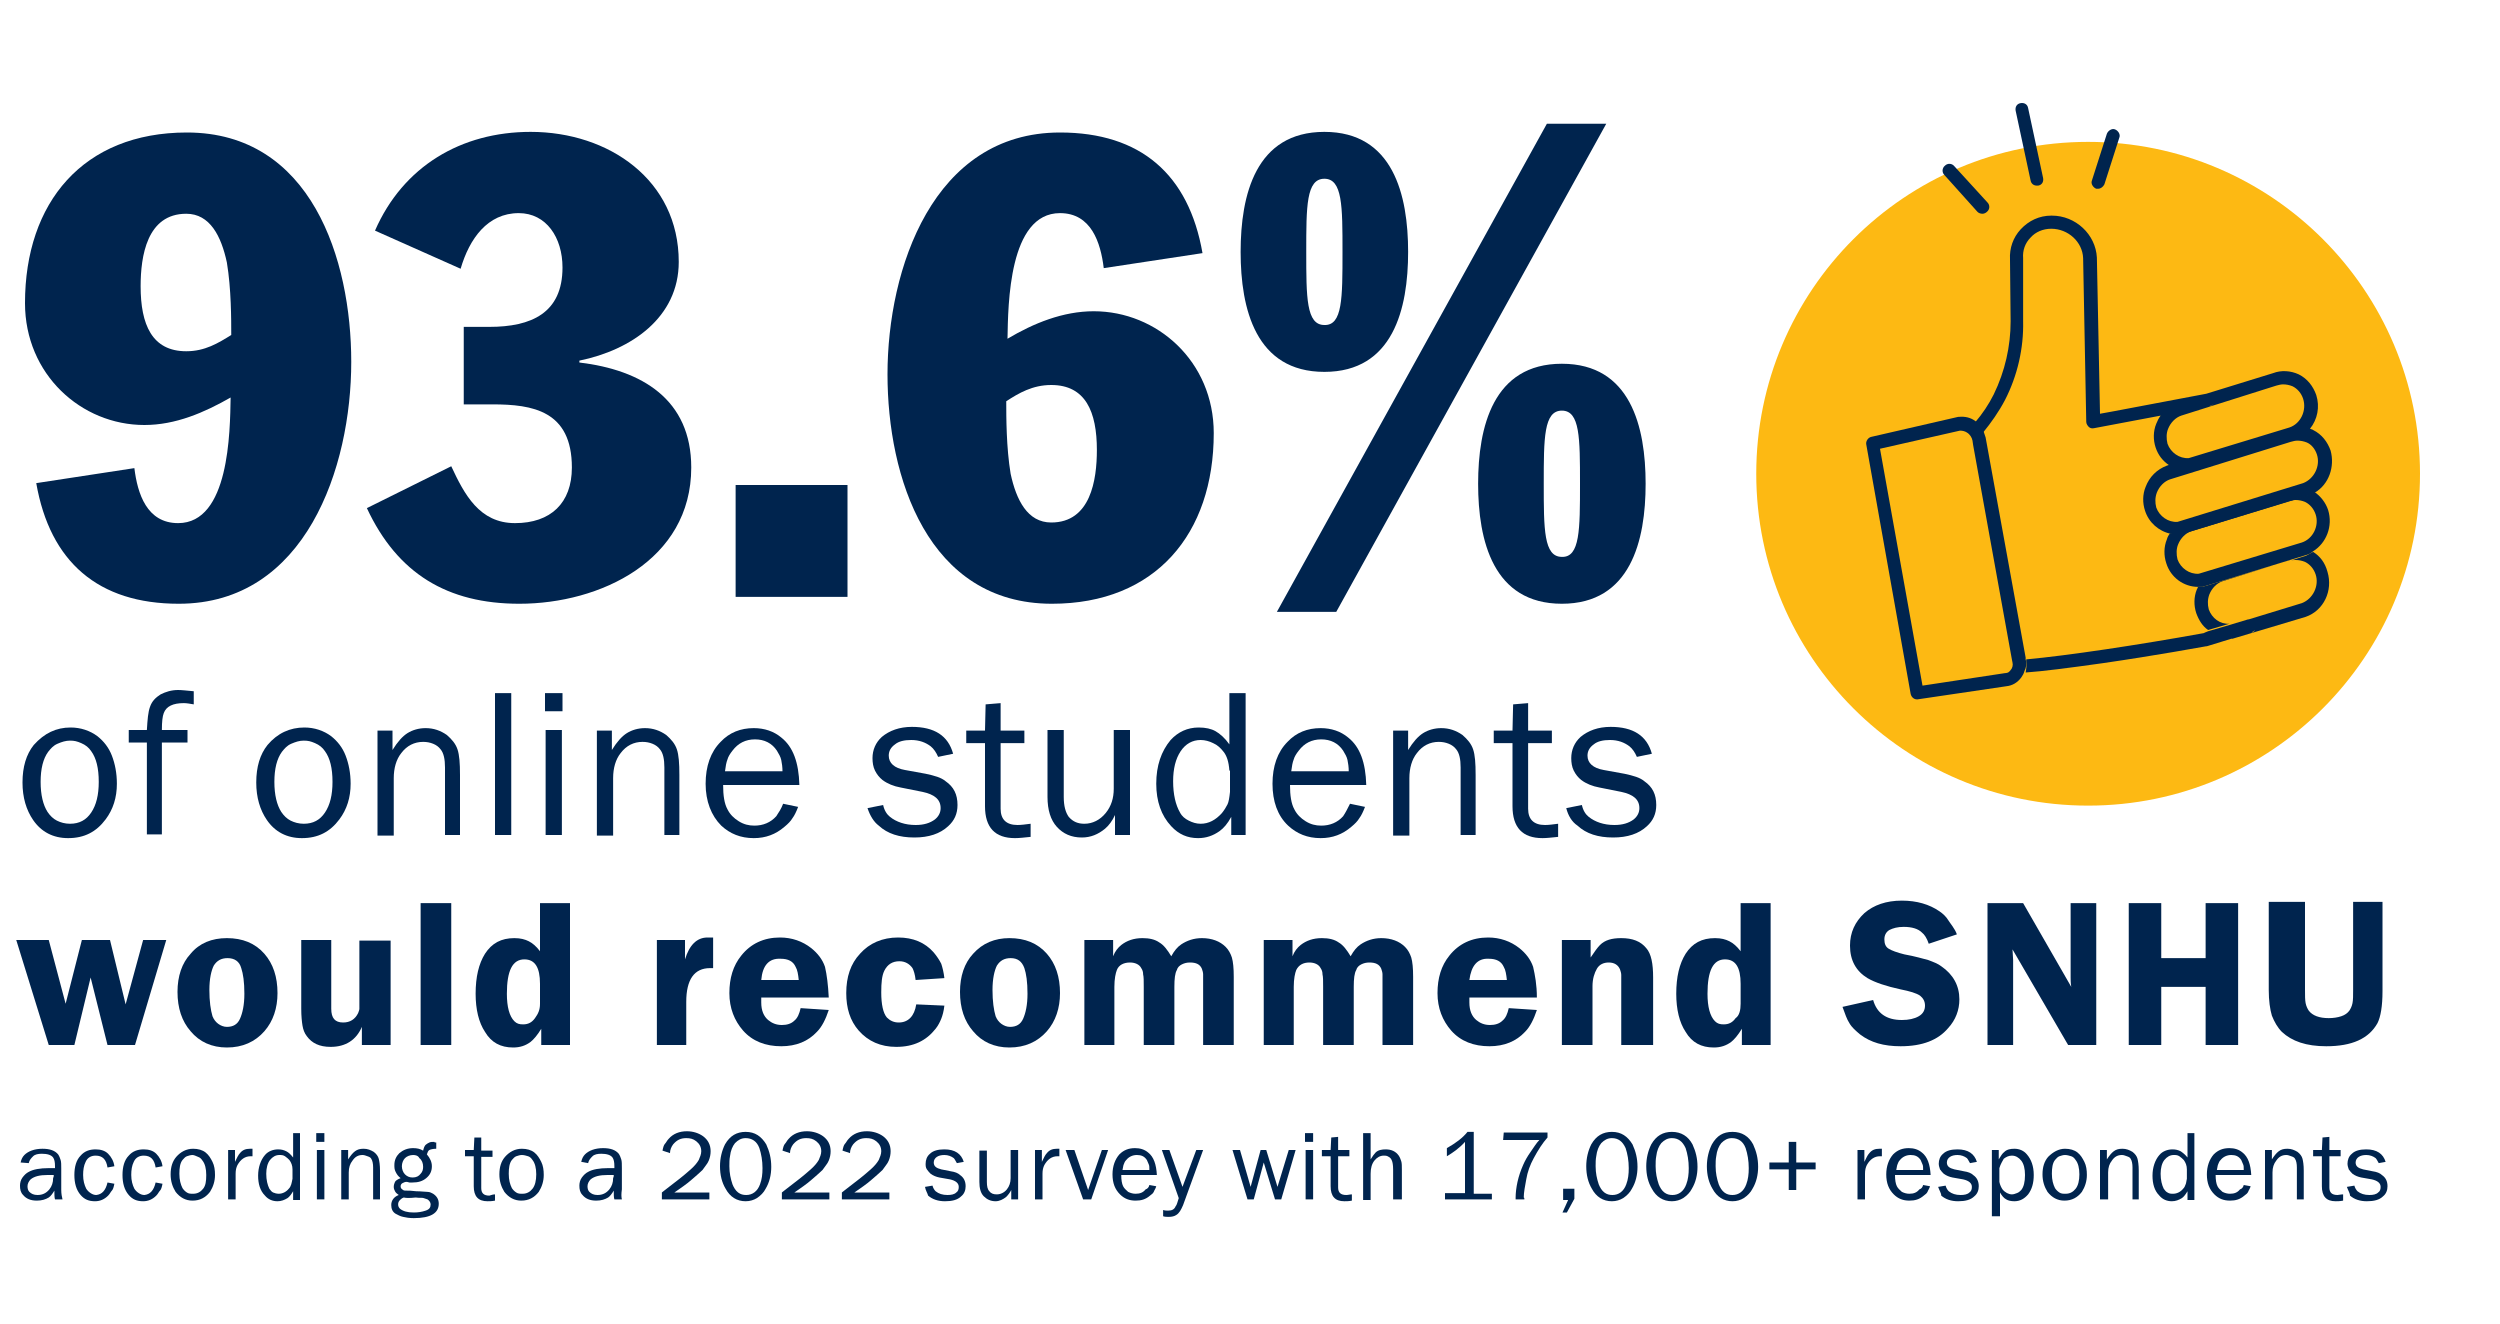 <?xml version="1.0" encoding="utf-8"?>
<!-- Generator: Adobe Illustrator 26.5.0, SVG Export Plug-In . SVG Version: 6.00 Build 0)  -->
<svg version="1.1" id="Layer_1" xmlns="http://www.w3.org/2000/svg" xmlns:xlink="http://www.w3.org/1999/xlink" x="0px" y="0px"
	 viewBox="0 0 400 211.8" style="enable-background:new 0 0 400 211.8;" xml:space="preserve">
<style type="text/css">
	.st0{fill:#FDB913;}
	.st1{fill:none;}
	.st2{fill:#00244E;}
</style>
<g>
	<circle class="st0" cx="334.1" cy="75.8" r="53.1"/>
	<g>
		<path class="st1" d="M346.9,68.5c-0.3,0.8-0.3,1.7-0.1,2.4c0.5,1.5,1.9,2.5,3.4,2.3l16.1-4.9c1.7-0.6,2.8-2.7,2.2-4.6
			c-0.3-0.9-0.9-1.6-1.7-2c-0.5-0.2-1-0.3-1.5-0.3c-0.4,0-0.8,0.1-1.1,0.2L349,66.4C348.1,66.7,347.3,67.5,346.9,68.5L346.9,68.5z"
			/>
		<path class="st1" d="M366.5,70.5l-19.3,6c-0.9,0.3-1.7,1.1-2.1,2.1c-0.3,0.8-0.3,1.6-0.1,2.4c0.5,1.5,1.9,2.4,3.4,2.3l20.1-6.2
			c1.7-0.6,2.8-2.7,2.2-4.6c-0.3-0.9-0.9-1.6-1.7-2c-0.5-0.2-1-0.3-1.5-0.3C367.2,70.3,366.9,70.4,366.5,70.5L366.5,70.5z"/>
		<path class="st1" d="M359.7,99l8.5-2.6c1.7-0.6,2.8-2.7,2.2-4.6c-0.3-0.9-0.9-1.6-1.7-2c-0.5-0.2-1-0.3-1.5-0.3
			c-0.4,0-0.8,0.1-1.1,0.2L355.5,93c-0.9,0.3-1.7,1.1-2.1,2.1c-0.3,0.8-0.3,1.7-0.1,2.4c0.5,1.5,1.8,2.4,3.3,2.3L359.7,99L359.7,99
			L359.7,99z"/>
		<path class="st1" d="M368.8,80.3c-0.5-0.2-1-0.3-1.5-0.3c-0.4,0-0.8,0.1-1.1,0.2L350.7,85c-0.9,0.3-1.7,1.1-2.1,2.1
			c-0.3,0.8-0.3,1.6-0.1,2.4c0.5,1.5,1.9,2.5,3.4,2.3l16.5-5c1.7-0.6,2.8-2.7,2.2-4.6C370.2,81.4,369.6,80.7,368.8,80.3L368.8,80.3z
			"/>
		<g>
			<path class="st2" d="M352.4,93.9c-0.1,0-0.1,0-0.2,0c-0.2,0-0.3,0-0.5,0c-0.1,0.1-0.1,0.3-0.2,0.4c-0.5,1.2-0.5,2.6-0.1,3.8
				c0.4,1.1,1,2.1,1.9,2.7l3.4-1c-1.5,0.1-2.8-0.9-3.3-2.3c-0.2-0.8-0.2-1.6,0.1-2.4c0.4-1,1.2-1.8,2.1-2.1l8.3-2.6L352.4,93.9
				L352.4,93.9z"/>
			<path class="st2" d="M363.8,90.4l2.6-0.8c-0.1,0-0.2,0-0.3,0.1L363.8,90.4z"/>
			<path class="st2" d="M370.1,88.3c-0.4,0.2-0.7,0.4-1.1,0.6l-2.5,0.8c0.3-0.1,0.5-0.1,0.8-0.1c0.5,0,1,0.1,1.5,0.3
				c0.8,0.4,1.4,1.1,1.7,2c0.6,1.8-0.4,3.9-2.2,4.6l-8.5,2.6c0,0-0.1,0-0.1,0l-3,0.9l-3.4,1l-0.5,0.2l-0.2,0.1
				c-10.5,1.9-21.8,3.6-28.4,4.2l0,0.3c0.1,0.6,0,1.3-0.1,1.8c2.8-0.2,6.7-0.7,12.4-1.5c8.3-1.2,16.5-2.7,16.5-2.7c0,0,0.1,0,0.1,0
				l3.9-1.2l3.2-1c0.2-0.1,0.4-0.2,0.6-0.4c-0.1,0.2-0.3,0.4-0.6,0.4l-3.2,1h0c0.1,0,0.1,0,0.2,0l11.7-3.5c2.9-1,4.4-4.2,3.5-7.2
				C372,90,371.2,89,370.1,88.3z"/>
			<path class="st2" d="M372.5,81.6c-0.4-1.2-1.2-2.2-2.2-2.9c-0.3,0.2-0.7,0.4-1.1,0.5l-20.3,6.2c-0.1,0-0.1,0-0.2,0
				c-0.2,0-0.4,0-0.5,0c-0.4,0-0.7,0-1-0.1c-0.2,0.3-0.4,0.6-0.5,1c-0.5,1.2-0.5,2.6-0.1,3.8c0.7,2.3,2.8,3.8,5.1,3.8c0,0,0,0,0,0
				c0.2,0,0.3,0,0.5,0c0.1,0,0.1,0,0.2,0l16.6-5.1c0.4-0.1,0.8-0.3,1.1-0.6C372.2,86.9,373.3,84.2,372.5,81.6L372.5,81.6z
				 M368.3,86.8L368.3,86.8l-16.5,5c-1.5,0.1-2.9-0.9-3.4-2.3c-0.2-0.8-0.2-1.7,0.1-2.4c0.4-1,1.2-1.8,2.1-2.1l15.6-4.8
				c0.4-0.1,0.7-0.2,1.1-0.2c0.5,0,1,0.1,1.5,0.3c0.8,0.4,1.4,1.1,1.7,2C371.1,84.1,370.1,86.2,368.3,86.8z"/>
			<path class="st2" d="M323.7,41.3c-0.1-1.2,0.3-2.4,1.2-3.3c0.8-0.9,2-1.4,3.3-1.4c2.7,0,5,2.1,5.1,4.7l0.5,26.2
				c0,0.3,0.2,0.6,0.4,0.8c0.2,0.2,0.5,0.3,0.9,0.2l10.6-2l7.8-1.5c0.3-0.1,0.5-0.2,0.7-0.4c-0.2,0.2-0.4,0.4-0.7,0.4l-7.8,1.5
				c-0.3,0.4-0.5,0.8-0.7,1.3c-0.5,1.2-0.5,2.6-0.1,3.8c0.4,1.2,1.1,2.1,2.1,2.8l-0.3,0.1c-1.6,0.6-2.8,1.8-3.4,3.4
				c-0.5,1.2-0.5,2.6-0.1,3.8c0.6,1.9,2.2,3.3,4.1,3.7c0.3,0.1,0.7,0.1,1,0.1c0.2,0,0.4,0,0.5,0c0.1,0,0.1,0,0.2,0l20.3-6.2
				c0.4-0.1,0.7-0.3,1.1-0.5c2.2-1.3,3.2-4.1,2.5-6.7c-0.5-1.4-1.4-2.6-2.8-3.3c-0.1-0.1-0.3-0.1-0.5-0.2c1.2-1.5,1.6-3.5,1-5.4
				c-0.5-1.4-1.4-2.6-2.8-3.3c-1.3-0.6-2.8-0.7-4.1-0.2L353,63h0l-14.8,2.8l-2.2,0.4l-0.5-25c-0.2-3.7-3.4-6.7-7.2-6.7
				c0,0-0.1,0-0.1,0c-1.9,0-3.6,0.8-4.9,2.2c-1.2,1.3-1.8,3-1.7,4.8l0.1,9.9c0,4-0.9,8-2.7,11.7c-0.8,1.6-1.8,3.1-3,4.5
				c0.6,0.4,1,1,1.3,1.6c1.3-1.6,2.5-3.3,3.5-5.2c2-3.9,3-8.3,2.9-12.6L323.7,41.3C323.7,41.4,323.7,41.4,323.7,41.3z M370.7,72.7
				L370.7,72.7c0.6,1.8-0.4,3.9-2.2,4.6l-20.1,6.2c-1.5,0.1-2.9-0.9-3.4-2.3c-0.2-0.8-0.2-1.6,0.1-2.4c0.4-1,1.2-1.8,2.1-2.1l19.3-6
				c0.4-0.1,0.7-0.2,1.1-0.2c0.5,0,1,0.1,1.5,0.3C369.8,71.1,370.4,71.8,370.7,72.7z M364.2,61.7L364.2,61.7
				c0.4-0.1,0.7-0.2,1.1-0.2c0.5,0,1,0.1,1.5,0.3c0.8,0.4,1.4,1.1,1.7,2c0.6,1.9-0.4,4-2.2,4.6l-16.1,4.9c-1.5,0.1-2.9-0.9-3.4-2.3
				c-0.2-0.8-0.2-1.7,0.1-2.4c0.4-1,1.2-1.8,2.1-2.1L364.2,61.7z"/>
			<path class="st2" d="M317.4,69.1C317.4,69.1,317.4,69.1,317.4,69.1C317.4,69.1,317.4,69.1,317.4,69.1L317.4,69.1z"/>
		</g>
		<path class="st2" d="M324.1,105.5l0-0.3v0L317.7,70c-0.1-0.3-0.2-0.6-0.3-0.9c-0.3-0.7-0.8-1.2-1.3-1.7c-0.8-0.6-1.7-0.8-2.7-0.7
			c0,0-0.1,0-0.1,0l-13.9,3.2c-0.5,0.1-0.9,0.7-0.8,1.2l7.1,39.9c0.1,0.5,0.5,0.9,1,0.9c0,0,0.1,0,0.1,0l14.2-2.1
			c1-0.1,1.8-0.6,2.4-1.4l0,0c0.2-0.3,0.4-0.6,0.5-1C324.2,106.8,324.3,106.2,324.1,105.5L324.1,105.5z M320.8,107.7l-13.2,2
			l-6.8-37.9l12.8-2.9c0.4,0,0.8,0.1,1.1,0.3c0.5,0.3,0.8,0.8,0.9,1.3l0.1,0.7l6.2,34.3l0.1,0.5c0.1,0.4,0,0.9-0.3,1.2
			c-0.1,0.2-0.3,0.3-0.4,0.4C321.2,107.6,321.1,107.7,320.8,107.7L320.8,107.7z"/>
		<g>
			<path class="st2" d="M325.9,29.7c-0.5,0-0.9-0.3-1-0.8l-2.4-11.2c-0.1-0.6,0.2-1.1,0.8-1.2c0.6-0.1,1.1,0.2,1.2,0.8l2.4,11.2
				c0.1,0.6-0.2,1.1-0.8,1.2C326.1,29.7,326,29.7,325.9,29.7z"/>
			<path class="st2" d="M317.2,34.2c-0.3,0-0.6-0.1-0.8-0.3l-5.3-5.9c-0.4-0.4-0.4-1.1,0.1-1.5c0.4-0.4,1.1-0.4,1.5,0.1l5.3,5.8
				c0.4,0.4,0.4,1.1-0.1,1.5C317.7,34.1,317.4,34.2,317.2,34.2z"/>
			<path class="st2" d="M335.7,30.2c-0.1,0-0.2,0-0.3,0c-0.5-0.2-0.9-0.8-0.7-1.3l2.4-7.5c0.2-0.5,0.8-0.9,1.3-0.7
				c0.5,0.2,0.9,0.8,0.7,1.3l-2.4,7.5C336.5,29.9,336.1,30.2,335.7,30.2z"/>
		</g>
	</g>
</g>
<g>
	<path class="st2" d="M10,191.9H8.8c-0.1-0.3-0.1-0.8-0.1-1.4c-0.3,0.5-0.6,0.9-0.9,1.1c-0.5,0.3-1.1,0.5-1.9,0.5
		c-1,0-1.7-0.3-2.2-0.9c-0.4-0.4-0.5-0.9-0.5-1.5c0-0.4,0.1-0.9,0.4-1.3s0.6-0.7,1-0.9c0.7-0.4,1.8-0.6,3.2-0.6c0.3,0,0.6,0,1,0
		c0-0.1,0-0.2,0-0.3c0-0.7-0.1-1.1-0.3-1.4c-0.3-0.4-0.9-0.6-1.8-0.6c-0.6,0-1.1,0.1-1.4,0.4s-0.6,0.6-0.7,1.1L3.3,186
		c0.1-0.5,0.3-0.9,0.6-1.2c0.6-0.6,1.6-1,2.9-1c1.2,0,2,0.3,2.5,0.9c0.2,0.3,0.3,0.6,0.4,0.9s0.1,0.8,0.1,1.4v3.4
		C9.8,191,9.9,191.5,10,191.9z M8.6,188c-0.5,0-0.8,0-1,0c-1.2,0-2.1,0.2-2.7,0.7c-0.3,0.3-0.5,0.7-0.5,1.1c0,0.4,0.1,0.7,0.3,0.9
		c0.3,0.3,0.7,0.5,1.3,0.5c0.8,0,1.4-0.3,1.9-0.9c0.4-0.5,0.6-1.1,0.6-1.8C8.6,188.3,8.6,188.2,8.6,188z"/>
	<path class="st2" d="M17.2,189.2l1.1,0.2c-0.1,0.5-0.2,0.9-0.4,1.1s-0.3,0.5-0.6,0.8c-0.6,0.6-1.3,0.9-2.1,0.9c-1,0-1.7-0.3-2.3-1
		c-0.7-0.8-1-1.9-1-3.2c0-1.3,0.3-2.4,1-3.1c0.6-0.7,1.4-1,2.4-1c0.8,0,1.5,0.2,2,0.7s0.9,1.2,1,2l-1.1,0.2
		c-0.2-1.3-0.8-1.9-1.9-1.9c-0.7,0-1.3,0.3-1.6,1c-0.3,0.6-0.4,1.3-0.4,2.1c0,0.9,0.2,1.6,0.5,2.2c0.2,0.3,0.4,0.5,0.7,0.7
		s0.6,0.3,0.9,0.3C16.3,191.1,16.9,190.5,17.2,189.2z"/>
	<path class="st2" d="M24.9,189.2l1.1,0.2c-0.1,0.5-0.2,0.9-0.4,1.1s-0.3,0.5-0.6,0.8c-0.6,0.6-1.3,0.9-2.1,0.9c-1,0-1.7-0.3-2.3-1
		c-0.7-0.8-1-1.9-1-3.2c0-1.3,0.3-2.4,1-3.1c0.6-0.7,1.4-1,2.4-1c0.8,0,1.5,0.2,2,0.7s0.9,1.2,1,2l-1.1,0.2
		c-0.2-1.3-0.8-1.9-1.9-1.9c-0.7,0-1.3,0.3-1.6,1c-0.3,0.6-0.4,1.3-0.4,2.1c0,0.9,0.2,1.6,0.5,2.2c0.2,0.3,0.4,0.5,0.7,0.7
		s0.6,0.3,0.9,0.3C24,191.1,24.6,190.5,24.9,189.2z"/>
	<path class="st2" d="M30.9,183.8c0.8,0,1.5,0.2,2,0.6c0.5,0.4,0.8,0.9,1.1,1.5s0.4,1.3,0.4,2.1c0,1-0.3,1.9-0.8,2.7
		c-0.7,0.9-1.6,1.4-2.8,1.4c-1.1,0-2-0.5-2.7-1.4c-0.5-0.8-0.8-1.7-0.8-2.8c0-1.2,0.3-2.1,0.9-2.8C28.9,184.3,29.8,183.8,30.9,183.8
		z M30.8,184.8c-0.3,0-0.6,0.1-0.9,0.2s-0.5,0.4-0.7,0.6c-0.4,0.5-0.5,1.3-0.5,2.2c0,1,0.2,1.7,0.5,2.3c0.2,0.3,0.4,0.5,0.7,0.7
		s0.6,0.2,1,0.2c0.7,0,1.2-0.3,1.6-0.8S33,189,33,188c0-1-0.2-1.8-0.6-2.3c-0.2-0.3-0.4-0.5-0.7-0.6S31.1,184.8,30.8,184.8z"/>
	<path class="st2" d="M37.7,191.9h-1.2V184h1.1v1.9c0.3-0.6,0.5-1.1,0.8-1.4c0.4-0.5,0.9-0.7,1.6-0.7c0.1,0,0.3,0,0.4,0v1.2
		c-0.1,0-0.2,0-0.3,0c-0.9,0-1.6,0.5-2.1,1.4c-0.2,0.4-0.3,0.8-0.3,1.4V191.9z"/>
	<path class="st2" d="M48,181.3v10.7h-1.1v-1.4c-0.3,0.5-0.6,0.9-0.9,1.1c-0.5,0.3-1,0.5-1.6,0.5c-0.8,0-1.5-0.3-2-0.9
		c-0.8-0.8-1.1-1.9-1.1-3.2s0.4-2.5,1.1-3.3c0.5-0.6,1.3-0.9,2.1-0.9c0.5,0,0.9,0.1,1.3,0.3s0.7,0.5,1.1,1v-3.9H48z M46.8,187.1
		c0-0.6-0.2-1.1-0.5-1.5c-0.2-0.2-0.4-0.4-0.7-0.6s-0.6-0.2-0.9-0.2c-0.6,0-1.1,0.3-1.5,0.8s-0.6,1.3-0.6,2.2c0,1,0.2,1.8,0.5,2.4
		c0.2,0.3,0.4,0.5,0.6,0.6s0.6,0.2,0.9,0.2c0.6,0,1.2-0.3,1.6-0.8c0.2-0.2,0.3-0.4,0.4-0.7s0.1-0.5,0.2-0.9V187.1z"/>
	<path class="st2" d="M51.9,181.3v1.4h-1.3v-1.4H51.9z M51.9,184v7.9h-1.2V184H51.9z"/>
	<path class="st2" d="M60.8,191.9h-1.1v-5.1c0-0.6-0.1-1.1-0.3-1.4c-0.1-0.2-0.3-0.3-0.6-0.4s-0.5-0.2-0.8-0.2
		c-0.7,0-1.2,0.3-1.6,0.9c-0.4,0.5-0.6,1.1-0.6,1.9v4.3h-1.2V184h1.1v1.5c0.4-0.6,0.7-1,1.1-1.3s0.8-0.4,1.4-0.4
		c0.6,0,1.1,0.2,1.6,0.5c0.4,0.3,0.7,0.7,0.8,1.1s0.2,1,0.2,1.9V191.9z"/>
	<path class="st2" d="M69.8,182.8l0,1c-0.5,0-0.9,0.1-1.1,0.2s-0.3,0.4-0.4,0.7c0.5,0.6,0.8,1.2,0.8,1.9c0,0.8-0.3,1.4-0.9,1.9
		s-1.3,0.7-2.2,0.7c-0.2,0-0.4,0-0.5,0c-0.3-0.1-0.4-0.1-0.5-0.1c-0.2,0-0.4,0.1-0.6,0.2s-0.3,0.3-0.3,0.5c0,0.3,0.1,0.4,0.4,0.6
		c0.1,0.1,0.3,0.1,0.6,0.1s0.7,0,1.5,0.1c0.8,0,1.4,0.1,1.8,0.1s0.7,0.2,0.9,0.3c0.6,0.4,0.9,0.9,0.9,1.6c0,1.5-1.3,2.3-4,2.3
		c-0.7,0-1.3-0.1-1.7-0.2c-0.5-0.1-0.8-0.3-1.2-0.5c-0.5-0.3-0.7-0.8-0.7-1.4c0-0.7,0.4-1.3,1.2-1.6c-0.3-0.2-0.5-0.4-0.6-0.6
		s-0.2-0.4-0.2-0.7c0-0.3,0.1-0.6,0.2-0.8s0.4-0.4,0.9-0.6c-0.4-0.3-0.6-0.6-0.8-1s-0.2-0.7-0.2-1.1c0-0.8,0.3-1.4,0.8-1.9
		c0.6-0.5,1.3-0.8,2.2-0.8c0.6,0,1.1,0.1,1.6,0.4c0.1-0.4,0.2-0.8,0.5-1c0.1-0.1,0.3-0.2,0.5-0.3s0.5-0.1,0.8-0.1
		C69.5,182.8,69.6,182.8,69.8,182.8z M64.6,191.6c-0.3,0.1-0.5,0.3-0.6,0.4c-0.2,0.2-0.3,0.4-0.3,0.7c0,0.3,0.1,0.5,0.3,0.7
		c0.5,0.4,1.2,0.6,2.2,0.6c0.7,0,1.3-0.1,1.9-0.3c0.6-0.2,0.8-0.5,0.8-1c0-0.3-0.2-0.6-0.5-0.8c-0.2-0.1-0.4-0.1-0.6-0.2
		s-0.6,0-1.3-0.1C65.6,191.7,65,191.7,64.6,191.6z M66.1,184.8c-0.5,0-1,0.2-1.3,0.5s-0.5,0.8-0.5,1.3c0,0.5,0.2,1,0.5,1.3
		c0.3,0.3,0.7,0.5,1.2,0.5c0.6,0,1-0.2,1.3-0.6c0.3-0.3,0.4-0.7,0.4-1.1c0-0.6-0.2-1.1-0.6-1.4C66.9,184.9,66.5,184.8,66.1,184.8z"
		/>
	<path class="st2" d="M79.2,191.1v1c-0.5,0.1-0.9,0.1-1.2,0.1c-1.5,0-2.2-0.8-2.2-2.4V185h-1.4v-1h1.4l0.1-2L77,182v2.1h1.8v1H77v5
		c0,0.8,0.4,1.2,1.3,1.2C78.6,191.2,78.9,191.1,79.2,191.1z"/>
	<path class="st2" d="M83.5,183.8c0.8,0,1.5,0.2,2,0.6c0.5,0.4,0.8,0.9,1.1,1.5s0.4,1.3,0.4,2.1c0,1-0.3,1.9-0.8,2.7
		c-0.7,0.9-1.6,1.4-2.8,1.4c-1.1,0-2-0.5-2.7-1.4c-0.5-0.8-0.8-1.7-0.8-2.8c0-1.2,0.3-2.1,0.9-2.8C81.5,184.3,82.4,183.8,83.5,183.8
		z M83.5,184.8c-0.3,0-0.6,0.1-0.9,0.2s-0.5,0.4-0.7,0.6c-0.4,0.5-0.5,1.3-0.5,2.2c0,1,0.2,1.7,0.5,2.3c0.2,0.3,0.4,0.5,0.7,0.7
		s0.6,0.2,1,0.2c0.7,0,1.2-0.3,1.6-0.8s0.6-1.3,0.6-2.3c0-1-0.2-1.8-0.6-2.3c-0.2-0.3-0.4-0.5-0.7-0.6S83.8,184.8,83.5,184.8z"/>
	<path class="st2" d="M99.5,191.9h-1.2c-0.1-0.3-0.1-0.8-0.1-1.4c-0.3,0.5-0.6,0.9-0.9,1.1c-0.5,0.3-1.1,0.5-1.9,0.5
		c-1,0-1.7-0.3-2.2-0.9c-0.4-0.4-0.5-0.9-0.5-1.5c0-0.4,0.1-0.9,0.4-1.3s0.6-0.7,1-0.9c0.7-0.4,1.8-0.6,3.2-0.6c0.3,0,0.6,0,1,0
		c0-0.1,0-0.2,0-0.3c0-0.7-0.1-1.1-0.3-1.4c-0.3-0.4-0.9-0.6-1.8-0.6c-0.6,0-1.1,0.1-1.4,0.4s-0.6,0.6-0.7,1.1l-1.1-0.2
		c0.1-0.5,0.3-0.9,0.6-1.2c0.6-0.6,1.6-1,2.9-1c1.2,0,2,0.3,2.5,0.9c0.2,0.3,0.3,0.6,0.4,0.9s0.1,0.8,0.1,1.4v3.4
		C99.4,191,99.4,191.5,99.5,191.9z M98.2,188c-0.5,0-0.8,0-1,0c-1.2,0-2.1,0.2-2.7,0.7c-0.3,0.3-0.5,0.7-0.5,1.1
		c0,0.4,0.1,0.7,0.3,0.9c0.3,0.3,0.7,0.5,1.3,0.5c0.8,0,1.4-0.3,1.9-0.9c0.4-0.5,0.6-1.1,0.6-1.8C98.2,188.3,98.2,188.2,98.2,188z"
		/>
	<path class="st2" d="M113.5,190.8v1.1h-7.6v-1.1l0.5-0.4c1.7-1.3,3-2.3,4-3.2c0.7-0.6,1.1-1.1,1.4-1.6c0.2-0.5,0.4-0.9,0.4-1.4
		c0-0.7-0.3-1.2-0.8-1.6c-0.5-0.4-1-0.5-1.6-0.5c-0.9,0-1.5,0.3-2.1,1c-0.3,0.4-0.5,0.9-0.5,1.4l-1.2-0.4c0.1-0.5,0.2-0.9,0.4-1.1
		s0.3-0.5,0.6-0.8c0.7-0.8,1.7-1.2,2.9-1.2c1,0,1.9,0.3,2.6,0.8c0.8,0.6,1.2,1.4,1.2,2.4c0,0.5-0.1,1-0.3,1.5s-0.6,0.9-1,1.5
		c-0.4,0.4-1,0.9-1.8,1.6s-1.7,1.3-2.7,2H113.5z"/>
	<path class="st2" d="M119.3,181.1c1.5,0,2.5,0.7,3.3,2c0.5,1.1,0.8,2.2,0.8,3.6c0,1.3-0.3,2.5-0.9,3.5c-0.3,0.6-0.8,1.1-1.4,1.5
		c-0.5,0.3-1.1,0.5-1.8,0.5c-1.4,0-2.5-0.7-3.2-2c-0.6-1-0.9-2.2-0.9-3.6c0-1.3,0.3-2.5,0.8-3.5
		C116.8,181.7,117.9,181.1,119.3,181.1z M119.3,182.1c-0.7,0-1.2,0.3-1.7,0.8c-0.4,0.5-0.7,1.2-0.8,2.1c-0.1,0.5-0.1,1-0.1,1.6
		c0,1.1,0.2,2,0.5,2.9c0.2,0.5,0.5,1,0.9,1.3c0.4,0.3,0.8,0.4,1.3,0.4c1,0,1.8-0.6,2.2-1.7c0.3-0.8,0.4-1.6,0.4-2.6
		c0-1.2-0.2-2.3-0.5-3.2C121.1,182.6,120.3,182.1,119.3,182.1z"/>
	<path class="st2" d="M132.7,190.8v1.1h-7.6v-1.1l0.5-0.4c1.7-1.3,3-2.3,4-3.2c0.7-0.6,1.1-1.1,1.4-1.6c0.2-0.5,0.4-0.9,0.4-1.4
		c0-0.7-0.3-1.2-0.8-1.6c-0.5-0.4-1-0.5-1.6-0.5c-0.9,0-1.5,0.3-2.1,1c-0.3,0.4-0.5,0.9-0.5,1.4l-1.2-0.4c0.1-0.5,0.2-0.9,0.4-1.1
		s0.3-0.5,0.6-0.8c0.7-0.8,1.7-1.2,2.9-1.2c1,0,1.9,0.3,2.6,0.8c0.8,0.6,1.2,1.4,1.2,2.4c0,0.5-0.1,1-0.3,1.5s-0.6,0.9-1,1.5
		c-0.4,0.4-1,0.9-1.8,1.6s-1.7,1.3-2.7,2H132.7z"/>
	<path class="st2" d="M142.3,190.8v1.1h-7.6v-1.1l0.5-0.4c1.7-1.3,3-2.3,4-3.2c0.7-0.6,1.1-1.1,1.4-1.6c0.2-0.5,0.4-0.9,0.4-1.4
		c0-0.7-0.3-1.2-0.8-1.6c-0.5-0.4-1-0.5-1.6-0.5c-0.9,0-1.5,0.3-2.1,1c-0.3,0.4-0.5,0.9-0.5,1.4l-1.2-0.4c0.1-0.5,0.2-0.9,0.4-1.1
		s0.3-0.5,0.6-0.8c0.7-0.8,1.7-1.2,2.9-1.2c1,0,1.9,0.3,2.6,0.8c0.8,0.6,1.2,1.4,1.2,2.4c0,0.5-0.1,1-0.3,1.5s-0.6,0.9-1,1.5
		c-0.4,0.4-1,0.9-1.8,1.6s-1.7,1.3-2.7,2H142.3z"/>
	<path class="st2" d="M148,189.9l1.2-0.2c0.1,0.4,0.3,0.7,0.5,0.9c0.5,0.4,1.1,0.6,1.9,0.6c0.6,0,1.1-0.1,1.4-0.4
		c0.3-0.2,0.4-0.5,0.4-0.9c0-0.6-0.5-1-1.4-1.2l-1.7-0.3c-0.5-0.1-1-0.3-1.4-0.6c-0.2-0.2-0.4-0.4-0.6-0.7s-0.2-0.6-0.2-0.9
		c0-0.6,0.2-1.2,0.7-1.6c0.5-0.5,1.3-0.7,2.3-0.7c1.7,0,2.7,0.7,3.1,2l-1.1,0.2c-0.2-0.3-0.3-0.6-0.5-0.8c-0.4-0.3-0.9-0.5-1.5-0.5
		c-0.5,0-0.9,0.1-1.2,0.3s-0.5,0.5-0.5,0.9c0,0.6,0.4,0.9,1.2,1.1l1.5,0.3c0.7,0.1,1.2,0.3,1.5,0.6c0.6,0.4,0.9,1,0.9,1.8
		c0,0.6-0.2,1.2-0.7,1.6c-0.6,0.6-1.5,0.8-2.6,0.8c-1.1,0-2-0.3-2.7-0.9C148.4,190.9,148.1,190.5,148,189.9z"/>
	<path class="st2" d="M162.9,191.9h-1.1v-1.5c-0.2,0.4-0.5,0.8-0.8,1.1c-0.5,0.4-1.1,0.7-1.7,0.7c-0.8,0-1.4-0.3-1.9-0.8
		c-0.5-0.5-0.7-1.3-0.7-2.3v-5h1.2v5c0,0.7,0.1,1.2,0.4,1.5c0.3,0.4,0.7,0.5,1.2,0.5c0.6,0,1.2-0.3,1.6-0.8c0.4-0.5,0.6-1.1,0.6-1.8
		V184h1.2V191.9z"/>
	<path class="st2" d="M166.8,191.9h-1.2V184h1.1v1.9c0.3-0.6,0.5-1.1,0.8-1.4c0.4-0.5,0.9-0.7,1.6-0.7c0.1,0,0.3,0,0.4,0v1.2
		c-0.1,0-0.2,0-0.3,0c-0.9,0-1.6,0.5-2.1,1.4c-0.2,0.4-0.3,0.8-0.3,1.4V191.9z"/>
	<path class="st2" d="M177.3,184l-2.7,7.9h-1.3l-2.8-7.9h1.4l2.2,6.4l2.2-6.4H177.3z"/>
	<path class="st2" d="M183.9,189.6l1.1,0.2c-0.1,0.4-0.3,0.6-0.4,0.9c-0.1,0.2-0.3,0.4-0.6,0.6c-0.7,0.6-1.4,0.8-2.3,0.8
		c-1,0-1.8-0.3-2.5-1c-0.8-0.8-1.2-1.8-1.2-3.2c0-1.3,0.4-2.4,1.1-3.2c0.7-0.7,1.5-1,2.5-1c0.8,0,1.5,0.2,2.1,0.7
		c0.9,0.7,1.3,1.9,1.4,3.6h-5.7c0,0.8,0.1,1.4,0.3,1.8c0.2,0.4,0.5,0.6,0.8,0.9c0.4,0.2,0.8,0.3,1.2,0.3c0.7,0,1.2-0.2,1.6-0.7
		C183.6,190.2,183.8,190,183.9,189.6z M183.9,187.2c0-0.4,0-0.7-0.1-0.9s-0.2-0.5-0.3-0.7c-0.4-0.6-0.9-0.8-1.6-0.8
		c-0.7,0-1.3,0.3-1.7,0.8c-0.2,0.2-0.3,0.4-0.4,0.7c-0.1,0.2-0.1,0.5-0.2,0.9H183.9z"/>
	<path class="st2" d="M192.5,184l-3.2,8.8c-0.3,0.7-0.6,1.3-1.1,1.6c-0.3,0.2-0.7,0.3-1.2,0.3c-0.3,0-0.6,0-0.9-0.1v-1
		c0.3,0.1,0.6,0.1,0.8,0.1c0.6,0,1-0.2,1.2-0.7c0.2-0.2,0.3-0.7,0.5-1.3l-2.7-7.7h1.2l2.1,5.9l2.2-5.9H192.5z"/>
	<path class="st2" d="M207.3,184l-2.3,7.9h-1l-1.8-5.9l-1.6,5.9h-1l-2.4-7.9h1.2l1.7,5.9l1.6-5.9h0.9l1.8,5.9l1.8-5.9H207.3z"/>
	<path class="st2" d="M210.1,181.3v1.4h-1.3v-1.4H210.1z M210.1,184v7.9h-1.2V184H210.1z"/>
	<path class="st2" d="M216.3,191.1v1c-0.5,0.1-0.9,0.1-1.2,0.1c-1.5,0-2.2-0.8-2.2-2.4V185h-1.4v-1h1.4l0.1-2l1.1-0.1v2.1h1.8v1
		h-1.8v5c0,0.8,0.4,1.2,1.3,1.2C215.7,191.2,216,191.1,216.3,191.1z"/>
	<path class="st2" d="M224.1,191.9h-1.2v-4.8c0-0.7-0.1-1.2-0.2-1.4c-0.1-0.3-0.3-0.5-0.5-0.6c-0.3-0.2-0.5-0.2-0.8-0.2
		c-0.6,0-1.1,0.3-1.5,0.8c-0.4,0.5-0.6,1.2-0.6,2.1v4.2h-1.2v-10.7h1.2v4.2c0.3-0.5,0.6-0.9,0.8-1.1c0.4-0.4,1-0.5,1.6-0.5
		c0.9,0,1.6,0.3,2.1,1c0.2,0.3,0.3,0.6,0.4,0.9c0.1,0.3,0.1,0.8,0.1,1.4V191.9z"/>
	<path class="st2" d="M238.7,190.9v1h-7.5v-1h3.2v-8.2c-0.9,1-1.9,1.7-2.9,2.3v-1.3c1.4-0.8,2.5-1.6,3.3-2.6h1v9.9H238.7z"/>
	<path class="st2" d="M243.9,191.9h-1.4c0-0.1,0-0.2,0-0.3c0-0.7,0.1-1.6,0.3-2.5c0.2-0.9,0.5-1.8,0.9-2.7c0.3-0.7,0.7-1.4,1.2-2.1
		c0.5-0.7,0.9-1.4,1.4-1.9h-5.8l0.1-1.2h7v0.8c-0.8,0.9-1.5,2-2.2,3.3c-0.6,1.1-1,2.2-1.2,3.4c-0.2,1.1-0.4,2.1-0.4,2.9
		C243.9,191.6,243.9,191.8,243.9,191.9z"/>
	<path class="st2" d="M251.9,190.2v1.6l-1.2,2.2H250l0.9-2h-0.8v-1.8H251.9z"/>
	<path class="st2" d="M257.9,181.1c1.5,0,2.5,0.7,3.3,2c0.5,1.1,0.8,2.2,0.8,3.6c0,1.3-0.3,2.5-0.9,3.5c-0.3,0.6-0.8,1.1-1.4,1.5
		c-0.5,0.3-1.1,0.5-1.8,0.5c-1.4,0-2.5-0.7-3.2-2c-0.6-1-0.9-2.2-0.9-3.6c0-1.3,0.3-2.5,0.8-3.5
		C255.4,181.7,256.5,181.1,257.9,181.1z M257.9,182.1c-0.7,0-1.2,0.3-1.7,0.8c-0.4,0.5-0.7,1.2-0.8,2.1c-0.1,0.5-0.1,1-0.1,1.6
		c0,1.1,0.2,2,0.5,2.9c0.2,0.5,0.5,1,0.9,1.3c0.4,0.3,0.8,0.4,1.3,0.4c1,0,1.8-0.6,2.2-1.7c0.3-0.8,0.4-1.6,0.4-2.6
		c0-1.2-0.2-2.3-0.5-3.2C259.6,182.6,258.9,182.1,257.9,182.1z"/>
	<path class="st2" d="M267.5,181.1c1.5,0,2.6,0.7,3.3,2c0.5,1.1,0.8,2.2,0.8,3.6c0,1.3-0.3,2.5-0.9,3.5c-0.3,0.6-0.8,1.1-1.4,1.5
		c-0.5,0.3-1.1,0.5-1.8,0.5c-1.4,0-2.5-0.7-3.2-2c-0.6-1-0.9-2.2-0.9-3.6c0-1.3,0.3-2.5,0.8-3.5C265,181.7,266.1,181.1,267.5,181.1z
		 M267.5,182.1c-0.7,0-1.2,0.3-1.7,0.8c-0.4,0.5-0.7,1.2-0.8,2.1c-0.1,0.5-0.1,1-0.1,1.6c0,1.1,0.2,2,0.5,2.9c0.2,0.5,0.5,1,0.9,1.3
		c0.4,0.3,0.8,0.4,1.3,0.4c1,0,1.8-0.6,2.2-1.7c0.3-0.8,0.4-1.6,0.4-2.6c0-1.2-0.2-2.3-0.5-3.2C269.2,182.6,268.5,182.1,267.5,182.1
		z"/>
	<path class="st2" d="M277.2,181.1c1.5,0,2.6,0.7,3.3,2c0.5,1.1,0.8,2.2,0.8,3.6c0,1.3-0.3,2.5-0.9,3.5c-0.3,0.6-0.8,1.1-1.4,1.5
		c-0.5,0.3-1.1,0.5-1.8,0.5c-1.4,0-2.5-0.7-3.2-2c-0.6-1-0.9-2.2-0.9-3.6c0-1.3,0.3-2.5,0.8-3.5
		C274.7,181.7,275.7,181.1,277.2,181.1z M277.1,182.1c-0.7,0-1.2,0.3-1.7,0.8c-0.4,0.5-0.7,1.2-0.8,2.1c-0.1,0.5-0.1,1-0.1,1.6
		c0,1.1,0.2,2,0.5,2.9c0.2,0.5,0.5,1,0.9,1.3c0.4,0.3,0.8,0.4,1.3,0.4c1,0,1.8-0.6,2.2-1.7c0.3-0.8,0.4-1.6,0.4-2.6
		c0-1.2-0.2-2.3-0.5-3.2C278.9,182.6,278.1,182.1,277.1,182.1z"/>
	<path class="st2" d="M283.1,186h3.1v-3.3h1.2v3.3h3.1v1.1h-3.1v3.3h-1.2v-3.3h-3.1V186z"/>
	<path class="st2" d="M298.4,191.9h-1.2V184h1.1v1.9c0.3-0.6,0.5-1.1,0.8-1.4c0.4-0.5,0.9-0.7,1.6-0.7c0.1,0,0.3,0,0.4,0v1.2
		c-0.1,0-0.2,0-0.3,0c-0.9,0-1.6,0.5-2.1,1.4c-0.2,0.4-0.3,0.8-0.3,1.4V191.9z"/>
	<path class="st2" d="M307.7,189.6l1.1,0.2c-0.1,0.4-0.3,0.6-0.4,0.9c-0.1,0.2-0.3,0.4-0.6,0.6c-0.7,0.6-1.4,0.8-2.3,0.8
		c-1,0-1.8-0.3-2.5-1c-0.8-0.8-1.2-1.8-1.2-3.2c0-1.3,0.4-2.4,1.1-3.2c0.7-0.7,1.5-1,2.5-1c0.8,0,1.5,0.2,2.1,0.7
		c0.9,0.7,1.3,1.9,1.4,3.6h-5.7c0,0.8,0.1,1.4,0.3,1.8c0.2,0.4,0.5,0.6,0.8,0.9c0.4,0.2,0.8,0.3,1.2,0.3c0.7,0,1.2-0.2,1.6-0.7
		C307.4,190.2,307.6,190,307.7,189.6z M307.7,187.2c0-0.4,0-0.7-0.1-0.9s-0.2-0.5-0.3-0.7c-0.4-0.6-0.9-0.8-1.6-0.8
		c-0.7,0-1.3,0.3-1.7,0.8c-0.2,0.2-0.3,0.4-0.4,0.7c-0.1,0.2-0.1,0.5-0.2,0.9H307.7z"/>
	<path class="st2" d="M310.1,189.9l1.2-0.2c0.1,0.4,0.3,0.7,0.5,0.9c0.5,0.4,1.1,0.6,1.9,0.6c0.6,0,1.1-0.1,1.4-0.4
		c0.3-0.2,0.4-0.5,0.4-0.9c0-0.6-0.5-1-1.4-1.2l-1.7-0.3c-0.5-0.1-1-0.3-1.4-0.6c-0.2-0.2-0.4-0.4-0.6-0.7c-0.1-0.3-0.2-0.6-0.2-0.9
		c0-0.6,0.2-1.2,0.7-1.6c0.5-0.5,1.3-0.7,2.3-0.7c1.7,0,2.7,0.7,3.1,2l-1.1,0.2c-0.2-0.3-0.3-0.6-0.5-0.8c-0.4-0.3-0.9-0.5-1.5-0.5
		c-0.5,0-0.9,0.1-1.2,0.3c-0.3,0.2-0.5,0.5-0.5,0.9c0,0.6,0.4,0.9,1.2,1.1l1.5,0.3c0.7,0.1,1.2,0.3,1.5,0.6c0.6,0.4,0.9,1,0.9,1.8
		c0,0.6-0.2,1.2-0.7,1.6c-0.6,0.6-1.5,0.8-2.6,0.8c-1.1,0-2-0.3-2.7-0.9C310.6,190.9,310.3,190.5,310.1,189.9z"/>
	<path class="st2" d="M319.9,194.6h-1.2V184h1.1v1.5c0.3-0.5,0.6-1,0.9-1.2c0.4-0.4,1-0.5,1.6-0.5c0.8,0,1.5,0.3,2,0.9
		c0.7,0.8,1.1,1.9,1.1,3.3c0,1.3-0.3,2.3-0.9,3.1c-0.6,0.7-1.3,1.1-2.2,1.1c-0.5,0-1-0.1-1.3-0.3c-0.4-0.2-0.7-0.6-1-1.1V194.6z
		 M319.9,186.9v2.2c0.1,0.5,0.3,0.9,0.5,1.2c0.4,0.5,1,0.8,1.5,0.8c0.3,0,0.5-0.1,0.8-0.2c0.3-0.1,0.5-0.3,0.7-0.5
		c0.4-0.5,0.6-1.3,0.6-2.4c0-1-0.2-1.8-0.6-2.3c-0.4-0.5-0.9-0.8-1.5-0.8c-0.5,0-0.9,0.2-1.3,0.5
		C320.4,185.8,320.1,186.2,319.9,186.9z"/>
	<path class="st2" d="M330.4,183.8c0.8,0,1.5,0.2,2,0.6c0.5,0.4,0.8,0.9,1.1,1.5s0.4,1.3,0.4,2.1c0,1-0.3,1.9-0.8,2.7
		c-0.7,0.9-1.6,1.4-2.8,1.4c-1.1,0-2-0.5-2.7-1.4c-0.5-0.8-0.8-1.7-0.8-2.8c0-1.2,0.3-2.1,0.9-2.8
		C328.5,184.3,329.4,183.8,330.4,183.8z M330.4,184.8c-0.3,0-0.6,0.1-0.9,0.2s-0.5,0.4-0.7,0.6c-0.4,0.5-0.5,1.3-0.5,2.2
		c0,1,0.2,1.7,0.5,2.3c0.2,0.3,0.4,0.5,0.7,0.7c0.3,0.2,0.6,0.2,1,0.2c0.7,0,1.2-0.3,1.6-0.8s0.6-1.3,0.6-2.3c0-1-0.2-1.8-0.6-2.3
		c-0.2-0.3-0.4-0.5-0.7-0.6S330.7,184.8,330.4,184.8z"/>
	<path class="st2" d="M342.3,191.9h-1.1v-5.1c0-0.6-0.1-1.1-0.3-1.4c-0.1-0.2-0.3-0.3-0.6-0.4s-0.5-0.2-0.8-0.2
		c-0.7,0-1.2,0.3-1.6,0.9c-0.4,0.5-0.6,1.1-0.6,1.9v4.3H336V184h1.1v1.5c0.4-0.6,0.7-1,1.1-1.3s0.8-0.4,1.4-0.4
		c0.6,0,1.1,0.2,1.6,0.5c0.4,0.3,0.7,0.7,0.8,1.1c0.1,0.4,0.2,1,0.2,1.9V191.9z"/>
	<path class="st2" d="M351.1,181.3v10.7H350v-1.4c-0.3,0.5-0.6,0.9-0.9,1.1c-0.5,0.3-1,0.5-1.6,0.5c-0.8,0-1.5-0.3-2-0.9
		c-0.8-0.8-1.1-1.9-1.1-3.2s0.4-2.5,1.1-3.3c0.5-0.6,1.3-0.9,2.1-0.9c0.5,0,0.9,0.1,1.3,0.3c0.3,0.2,0.7,0.5,1.1,1v-3.9H351.1z
		 M349.9,187.1c0-0.6-0.2-1.1-0.5-1.5c-0.2-0.2-0.4-0.4-0.7-0.6s-0.6-0.2-0.9-0.2c-0.6,0-1.1,0.3-1.5,0.8s-0.6,1.3-0.6,2.2
		c0,1,0.2,1.8,0.5,2.4c0.2,0.3,0.4,0.5,0.6,0.6c0.3,0.2,0.6,0.2,0.9,0.2c0.6,0,1.2-0.3,1.6-0.8c0.2-0.2,0.3-0.4,0.4-0.7
		c0.1-0.2,0.1-0.5,0.2-0.9V187.1z"/>
	<path class="st2" d="M359,189.6l1.1,0.2c-0.1,0.4-0.3,0.6-0.4,0.9c-0.1,0.2-0.3,0.4-0.6,0.6c-0.7,0.6-1.4,0.8-2.3,0.8
		c-1,0-1.8-0.3-2.5-1c-0.8-0.8-1.2-1.8-1.2-3.2c0-1.3,0.4-2.4,1.1-3.2c0.7-0.7,1.5-1,2.5-1c0.8,0,1.5,0.2,2.1,0.7
		c0.9,0.7,1.3,1.9,1.4,3.6h-5.7c0,0.8,0.1,1.4,0.3,1.8c0.2,0.4,0.5,0.6,0.8,0.9c0.4,0.2,0.8,0.3,1.2,0.3c0.7,0,1.2-0.2,1.6-0.7
		C358.7,190.2,358.9,190,359,189.6z M359,187.2c0-0.4,0-0.7-0.1-0.9s-0.2-0.5-0.3-0.7c-0.4-0.6-0.9-0.8-1.6-0.8
		c-0.7,0-1.3,0.3-1.7,0.8c-0.2,0.2-0.3,0.4-0.4,0.7c-0.1,0.2-0.1,0.5-0.2,0.9H359z"/>
	<path class="st2" d="M368.6,191.9h-1.1v-5.1c0-0.6-0.1-1.1-0.3-1.4c-0.1-0.2-0.3-0.3-0.6-0.4s-0.5-0.2-0.8-0.2
		c-0.7,0-1.2,0.3-1.6,0.9c-0.4,0.5-0.6,1.1-0.6,1.9v4.3h-1.2V184h1.1v1.5c0.4-0.6,0.7-1,1.1-1.3s0.8-0.4,1.4-0.4
		c0.6,0,1.1,0.2,1.6,0.5c0.4,0.3,0.7,0.7,0.8,1.1c0.1,0.4,0.2,1,0.2,1.9V191.9z"/>
	<path class="st2" d="M374.9,191.1v1c-0.5,0.1-0.9,0.1-1.2,0.1c-1.5,0-2.2-0.8-2.2-2.4V185h-1.4v-1h1.4l0.1-2l1.1-0.1v2.1h1.8v1
		h-1.8v5c0,0.8,0.4,1.2,1.3,1.2C374.2,191.2,374.5,191.1,374.9,191.1z"/>
	<path class="st2" d="M375.5,189.9l1.2-0.2c0.1,0.4,0.3,0.7,0.5,0.9c0.5,0.4,1.1,0.6,1.9,0.6c0.6,0,1.1-0.1,1.4-0.4
		c0.3-0.2,0.4-0.5,0.4-0.9c0-0.6-0.5-1-1.4-1.2l-1.7-0.3c-0.5-0.1-1-0.3-1.4-0.6c-0.2-0.2-0.4-0.4-0.6-0.7c-0.1-0.3-0.2-0.6-0.2-0.9
		c0-0.6,0.2-1.2,0.7-1.6c0.5-0.5,1.3-0.7,2.3-0.7c1.7,0,2.7,0.7,3.1,2l-1.1,0.2c-0.2-0.3-0.3-0.6-0.5-0.8c-0.4-0.3-0.9-0.5-1.5-0.5
		c-0.5,0-0.9,0.1-1.2,0.3c-0.3,0.2-0.5,0.5-0.5,0.9c0,0.6,0.4,0.9,1.2,1.1l1.5,0.3c0.7,0.1,1.2,0.3,1.5,0.6c0.6,0.4,0.9,1,0.9,1.8
		c0,0.6-0.2,1.2-0.7,1.6c-0.6,0.6-1.5,0.8-2.6,0.8c-1.1,0-2-0.3-2.7-0.9C376,190.9,375.7,190.5,375.5,189.9z"/>
</g>
<g>
	<g>
		<path class="st2" d="M21.5,74.9c0.5,4.1,2,8.8,7,8.8c8.2,0,8.3-14.6,8.4-20.1C32.7,66,28.1,68,23.1,68C13,68,4,59.9,4,48.5
			c0-16.1,9.3-27.3,25.9-27.3c19.9,0,26.3,20.3,26.3,36.7c0,16.9-7.3,38.7-27.6,38.7c-12.9,0-20.6-6.7-22.8-19.3L21.5,74.9z
			 M36.3,42c-0.9-4.2-2.7-7.8-6.5-7.8c-6.3,0-7.3,6.8-7.3,11.6c0,6.1,1.8,10.4,7.3,10.4c3,0,5.1-1.3,7.2-2.6
			C37,51.1,37,46.2,36.3,42z"/>
		<path class="st2" d="M74.2,52.3h4.1c6.7,0,11.7-2.2,11.7-9.5c0-4.8-2.6-8.7-7-8.7c-5,0-7.9,4.1-9.3,8.9L60,36.9
			c4.5-10.3,13.8-15.8,24.9-15.8c12.5,0,23.7,7.7,23.7,20.8c0,8.9-7.6,14.1-15.9,15.8V58c10,1.2,17.9,5.9,17.9,16.8
			c0,14.9-14.6,21.8-27.5,21.8c-11.5,0-19.5-4.8-24.4-15.3l13.5-6.7c2.1,4.5,4.5,9.1,10.2,9.1s9.1-3.2,9.1-8.9
			c0-9.1-6.3-10.1-12.7-10.1h-4.6V52.3z"/>
		<path class="st2" d="M117.7,77.6h17.9v17.9h-17.9V77.6z"/>
		<path class="st2" d="M176.6,42.9c-0.5-4.1-2-8.8-7-8.8c-8.2,0-8.3,14.6-8.4,20.1c4.2-2.5,8.9-4.4,13.8-4.4
			c10.1,0,19.2,8,19.2,19.5c0,16.1-9.3,27.3-25.9,27.3c-19.9,0-26.3-20.3-26.3-36.7c0-16.9,7.3-38.7,27.6-38.7
			c12.9,0,20.6,6.7,22.8,19.3L176.6,42.9z M161.7,75.8c0.9,4.2,2.7,7.8,6.5,7.8c6.3,0,7.3-6.8,7.3-11.6c0-6.1-1.8-10.4-7.3-10.4
			c-3,0-5.2,1.3-7.2,2.6C161,66.7,161,71.6,161.7,75.8z"/>
		<path class="st2" d="M198.5,40.3c0-9.1,2.4-19.2,13.4-19.2c11,0,13.4,10.1,13.4,19.2s-2.4,19.2-13.4,19.2
			C200.9,59.5,198.5,49.4,198.5,40.3z M213.8,97.9h-9.5l43.2-78.1h9.5L213.8,97.9z M214.8,40.3c0-7.3,0-11.7-2.9-11.7
			c-2.9,0-2.9,4.4-2.9,11.7s0,11.7,2.9,11.7C214.8,52.1,214.8,47.7,214.8,40.3z M236.5,77.4c0-9.1,2.4-19.2,13.4-19.2
			c11,0,13.4,10.1,13.4,19.2s-2.4,19.2-13.4,19.2C238.9,96.6,236.5,86.5,236.5,77.4z M252.8,77.4c0-7.3,0-11.7-2.9-11.7
			c-2.9,0-2.9,4.4-2.9,11.7c0,7.3,0,11.7,2.9,11.7C252.8,89.2,252.8,84.7,252.8,77.4z"/>
	</g>
	<g>
		<path class="st2" d="M11.3,116.4c1.6,0,3.1,0.5,4.3,1.4c1,0.8,1.8,1.8,2.3,3.1c0.5,1.3,0.8,2.8,0.8,4.5c0,2.2-0.6,4.1-1.8,5.7
			c-1.5,2-3.4,3-6,3c-2.4,0-4.3-1-5.6-2.9c-1.1-1.6-1.7-3.6-1.7-6c0-2.5,0.6-4.5,1.8-6C7.1,117.3,9,116.4,11.3,116.4z M11.2,118.5
			c-0.7,0-1.3,0.2-2,0.5s-1.1,0.8-1.5,1.3c-0.8,1.1-1.2,2.7-1.2,4.8c0,2.1,0.4,3.7,1.1,4.8c0.4,0.6,0.9,1.1,1.5,1.4s1.3,0.5,2.1,0.5
			c1.5,0,2.6-0.6,3.4-1.8s1.2-2.8,1.2-4.9c0-2.2-0.4-3.8-1.2-4.9c-0.4-0.6-0.9-1-1.6-1.3S11.9,118.5,11.2,118.5z"/>
		<path class="st2" d="M30,116.8v2h-4.1v14.7h-2.4v-14.7h-2.9v-2h2.9c0.1-1.7,0.2-2.9,0.5-3.7c0.3-0.9,0.9-1.5,1.7-2
			c0.8-0.4,1.7-0.7,2.8-0.7c0.6,0,1.4,0.1,2.5,0.2v2.1c-0.6-0.1-1.1-0.2-1.6-0.2c-1.7,0-2.8,0.5-3.2,1.6c-0.2,0.5-0.3,1.4-0.3,2.7
			H30z"/>
		<path class="st2" d="M48.7,116.4c1.6,0,3.1,0.5,4.3,1.4c1,0.8,1.8,1.8,2.3,3.1c0.5,1.3,0.8,2.8,0.8,4.5c0,2.2-0.6,4.1-1.8,5.7
			c-1.5,2-3.4,3-6,3c-2.4,0-4.3-1-5.6-2.9c-1.1-1.6-1.7-3.6-1.7-6c0-2.5,0.6-4.5,1.8-6C44.4,117.3,46.4,116.4,48.7,116.4z
			 M48.6,118.5c-0.7,0-1.3,0.2-2,0.5s-1.1,0.8-1.5,1.3c-0.8,1.1-1.2,2.7-1.2,4.8c0,2.1,0.4,3.7,1.1,4.8c0.4,0.6,0.9,1.1,1.5,1.4
			s1.3,0.5,2.1,0.5c1.5,0,2.6-0.6,3.4-1.8s1.2-2.8,1.2-4.9c0-2.2-0.4-3.8-1.2-4.9c-0.4-0.6-0.9-1-1.6-1.3S49.3,118.5,48.6,118.5z"/>
		<path class="st2" d="M73.6,133.6h-2.4v-10.8c0-1.3-0.2-2.3-0.7-2.9c-0.3-0.4-0.7-0.7-1.2-0.9s-1-0.3-1.6-0.3
			c-1.4,0-2.6,0.6-3.5,1.8c-0.8,1-1.2,2.4-1.2,4v9.2h-2.6v-16.8h2.4v3.1c0.8-1.3,1.6-2.2,2.4-2.7c0.8-0.5,1.8-0.8,2.9-0.8
			c1.3,0,2.4,0.4,3.4,1.1c0.8,0.7,1.4,1.4,1.7,2.3c0.3,0.9,0.4,2.2,0.4,4.1V133.6z"/>
		<path class="st2" d="M81.8,133.6h-2.6v-22.7h2.6V133.6z"/>
		<path class="st2" d="M90,110.9v2.9h-2.8v-2.9H90z M89.9,116.8v16.8h-2.6v-16.8H89.9z"/>
		<path class="st2" d="M108.7,133.6h-2.4v-10.8c0-1.3-0.2-2.3-0.7-2.9c-0.3-0.4-0.7-0.7-1.2-0.9s-1-0.3-1.6-0.3
			c-1.4,0-2.6,0.6-3.5,1.8c-0.8,1-1.2,2.4-1.2,4v9.2h-2.6v-16.8h2.4v3.1c0.8-1.3,1.6-2.2,2.4-2.7c0.8-0.5,1.8-0.8,2.9-0.8
			c1.3,0,2.4,0.4,3.4,1.1c0.8,0.7,1.4,1.4,1.7,2.3c0.3,0.9,0.4,2.2,0.4,4.1V133.6z"/>
		<path class="st2" d="M125.3,128.6l2.4,0.5c-0.3,0.8-0.6,1.4-0.9,1.8c-0.3,0.5-0.7,0.9-1.3,1.4c-1.4,1.2-3,1.8-4.9,1.8
			c-2.1,0-3.8-0.7-5.2-2c-1.6-1.6-2.5-3.9-2.5-6.7c0-2.8,0.8-5.1,2.4-6.7c1.4-1.5,3.2-2.2,5.3-2.2c1.7,0,3.2,0.5,4.4,1.5
			c1.9,1.5,2.8,4,2.9,7.6h-12.2c0,1.7,0.2,3,0.7,3.9c0.4,0.8,1,1.4,1.8,1.9c0.8,0.5,1.6,0.7,2.5,0.7c1.4,0,2.6-0.5,3.5-1.5
			C124.6,130,125,129.4,125.3,128.6z M125.2,123.5c0-0.8-0.1-1.4-0.2-1.9c-0.1-0.5-0.4-1-0.7-1.5c-0.8-1.2-2-1.8-3.5-1.8
			c-1.5,0-2.7,0.6-3.6,1.8c-0.4,0.5-0.7,1-0.8,1.4c-0.2,0.5-0.3,1.1-0.4,1.9H125.2z"/>
		<path class="st2" d="M138.8,129.3l2.5-0.5c0.2,0.9,0.6,1.5,1.1,1.9c1,0.8,2.4,1.3,4.1,1.3c1.3,0,2.3-0.3,3.1-0.9
			c0.6-0.5,0.9-1.1,0.9-1.8c0-1.4-1-2.2-2.9-2.6l-3.5-0.7c-1.1-0.2-2.1-0.6-2.9-1.2c-0.5-0.4-0.9-0.9-1.2-1.5
			c-0.3-0.6-0.4-1.3-0.4-2c0-1.3,0.5-2.5,1.5-3.4c1.2-1,2.8-1.6,4.8-1.6c3.6,0,5.8,1.4,6.6,4.3l-2.4,0.5c-0.3-0.7-0.7-1.3-1.2-1.7
			c-0.8-0.6-1.8-1-3.1-1c-1.1,0-2,0.2-2.6,0.7c-0.7,0.5-1,1.1-1,1.8c0,1.2,0.9,2,2.6,2.3l3.3,0.6c1.4,0.3,2.5,0.6,3.2,1.2
			c1.3,0.9,1.9,2.1,1.9,3.8c0,1.4-0.5,2.5-1.5,3.4c-1.3,1.2-3.1,1.8-5.4,1.8c-2.4,0-4.3-0.6-5.7-1.9
			C139.8,131.5,139.2,130.5,138.8,129.3z"/>
		<path class="st2" d="M164.9,131.8v2.1c-1,0.1-1.8,0.2-2.5,0.2c-3.2,0-4.8-1.7-4.8-5.1v-10.1h-3v-2h3l0.1-4.2l2.4-0.2v4.4h3.8v2
			h-3.8v10.5c0,1.7,0.9,2.6,2.7,2.6C163.4,132,164.1,131.9,164.9,131.8z"/>
		<path class="st2" d="M180.7,133.6h-2.3v-3.2c-0.4,0.9-1,1.7-1.6,2.2c-1.1,0.9-2.3,1.4-3.7,1.4c-1.7,0-3-0.6-4-1.7
			c-1-1.1-1.5-2.7-1.5-4.8v-10.7h2.6v10.7c0,1.5,0.3,2.5,0.8,3.2c0.7,0.8,1.5,1.1,2.5,1.1c1.3,0,2.5-0.6,3.4-1.7
			c0.9-1.1,1.3-2.4,1.3-3.9v-9.4h2.6V133.6z"/>
		<path class="st2" d="M199.3,110.9v22.7H197v-2.9c-0.6,1.1-1.2,1.8-1.9,2.3c-1,0.7-2.1,1.1-3.4,1.1c-1.7,0-3.1-0.6-4.3-1.9
			c-1.6-1.7-2.4-4-2.4-6.8c0-2.9,0.8-5.2,2.3-7c1.2-1.3,2.7-2,4.5-2c1.1,0,2,0.2,2.7,0.6c0.7,0.4,1.5,1.1,2.2,2.1v-8.2H199.3z
			 M196.7,123.3c-0.1-1.4-0.4-2.4-1-3.1c-0.4-0.5-0.9-1-1.6-1.3c-0.6-0.3-1.3-0.5-2-0.5c-1.3,0-2.4,0.6-3.2,1.8s-1.2,2.8-1.2,4.8
			c0,2.1,0.4,3.8,1.1,5c0.3,0.6,0.8,1,1.4,1.3c0.6,0.3,1.2,0.5,1.9,0.5c1.3,0,2.4-0.6,3.4-1.7c0.4-0.5,0.7-1,0.9-1.4s0.3-1.1,0.4-2
			V123.3z"/>
		<path class="st2" d="M216,128.6l2.4,0.5c-0.3,0.8-0.6,1.4-0.9,1.8c-0.3,0.5-0.7,0.9-1.3,1.4c-1.4,1.2-3,1.8-4.9,1.8
			c-2.1,0-3.8-0.7-5.2-2c-1.7-1.6-2.5-3.9-2.5-6.7c0-2.8,0.8-5.1,2.4-6.7c1.4-1.5,3.2-2.2,5.3-2.2c1.7,0,3.2,0.5,4.4,1.5
			c1.9,1.5,2.8,4,2.9,7.6h-12.2c0,1.7,0.2,3,0.7,3.9c0.4,0.8,1,1.4,1.8,1.9c0.8,0.5,1.6,0.7,2.5,0.7c1.4,0,2.6-0.5,3.5-1.5
			C215.3,130,215.6,129.4,216,128.6z M215.8,123.5c0-0.8-0.1-1.4-0.2-1.9c-0.1-0.5-0.4-1-0.7-1.5c-0.8-1.2-2-1.8-3.5-1.8
			c-1.5,0-2.7,0.6-3.6,1.8c-0.4,0.5-0.7,1-0.8,1.4c-0.2,0.5-0.3,1.1-0.4,1.9H215.8z"/>
		<path class="st2" d="M236.1,133.6h-2.4v-10.8c0-1.3-0.2-2.3-0.7-2.9c-0.3-0.4-0.7-0.7-1.2-0.9s-1-0.3-1.6-0.3
			c-1.4,0-2.6,0.6-3.5,1.8c-0.8,1-1.2,2.4-1.2,4v9.2h-2.6v-16.8h2.4v3.1c0.8-1.3,1.6-2.2,2.4-2.7c0.8-0.5,1.8-0.8,2.9-0.8
			c1.3,0,2.4,0.4,3.4,1.1c0.8,0.7,1.4,1.4,1.7,2.3c0.3,0.9,0.4,2.2,0.4,4.1V133.6z"/>
		<path class="st2" d="M249.3,131.8v2.1c-1,0.1-1.8,0.2-2.5,0.2c-3.2,0-4.8-1.7-4.8-5.1v-10.1h-3v-2h3l0.1-4.2l2.4-0.2v4.4h3.8v2
			h-3.8v10.5c0,1.7,0.9,2.6,2.7,2.6C247.8,132,248.5,131.9,249.3,131.8z"/>
		<path class="st2" d="M250.6,129.3l2.5-0.5c0.2,0.9,0.6,1.5,1.1,1.9c1,0.8,2.4,1.3,4.1,1.3c1.3,0,2.3-0.3,3.1-0.9
			c0.6-0.5,0.9-1.1,0.9-1.8c0-1.4-1-2.2-2.9-2.6l-3.5-0.7c-1.1-0.2-2.1-0.6-2.9-1.2c-0.5-0.4-0.9-0.9-1.2-1.5
			c-0.3-0.6-0.4-1.3-0.4-2c0-1.3,0.5-2.5,1.5-3.4c1.2-1,2.8-1.6,4.8-1.6c3.6,0,5.8,1.4,6.6,4.3l-2.4,0.5c-0.3-0.7-0.7-1.3-1.2-1.7
			c-0.8-0.6-1.8-1-3.1-1c-1.1,0-2,0.2-2.6,0.7c-0.7,0.5-1,1.1-1,1.8c0,1.2,0.9,2,2.6,2.3l3.3,0.6c1.4,0.3,2.5,0.6,3.2,1.2
			c1.3,0.9,1.9,2.1,1.9,3.8c0,1.4-0.5,2.5-1.5,3.4c-1.3,1.2-3.1,1.8-5.4,1.8c-2.4,0-4.3-0.6-5.7-1.9
			C251.5,131.5,250.9,130.5,250.6,129.3z"/>
		<path class="st2" d="M26.6,150.4l-5,16.8h-4.4l-2.7-10.8l-2.6,10.8H7.8l-5.2-16.8h5.2l2.7,10.2l2.6-10.2h4.5l2.5,10.3l2.8-10.3
			H26.6z"/>
		<path class="st2" d="M36.3,150.1c2.5,0,4.5,0.8,6,2.5c1.4,1.6,2.1,3.7,2.1,6.3c0,2.4-0.7,4.5-2.1,6.1c-1.5,1.7-3.5,2.6-6,2.6
			c-2.4,0-4.4-0.9-5.8-2.6c-1.4-1.6-2.1-3.7-2.1-6.3c0-2.5,0.7-4.6,2.1-6.1C31.9,150.9,33.9,150.1,36.3,150.1z M36.4,153.3
			c-1,0-1.7,0.4-2.2,1.2c-0.4,0.8-0.7,2.1-0.7,3.9c0,1.8,0.2,3.2,0.5,4.2c0.2,0.5,0.5,0.9,0.9,1.2c0.4,0.3,0.9,0.5,1.4,0.5
			c1,0,1.7-0.4,2.1-1.3c0.4-0.9,0.7-2.2,0.7-4c0-1.9-0.2-3.2-0.5-4.1C38.3,153.8,37.5,153.3,36.4,153.3z"/>
		<path class="st2" d="M62.5,150.4v16.8h-4.6v-2.9c-0.9,2.1-2.6,3.2-5,3.2c-1.8,0-3-0.6-3.8-1.7c-0.4-0.5-0.6-1.1-0.7-1.7
			c-0.1-0.6-0.2-1.5-0.2-2.7v-11H53v11c0,1.5,0.6,2.2,1.9,2.2c1.1,0,1.9-0.5,2.4-1.5c0.1-0.3,0.2-0.5,0.2-0.7c0-0.2,0-0.7,0-1.5
			v-9.4H62.5z"/>
		<path class="st2" d="M67.3,167.2v-22.7h4.9v22.7H67.3z"/>
		<path class="st2" d="M91.2,144.5v22.7h-4.6v-2.6c-0.6,1-1.2,1.7-1.7,2.1c-0.8,0.6-1.7,0.9-2.8,0.9c-2,0-3.5-0.8-4.5-2.5
			c-1-1.5-1.5-3.6-1.5-6.1c0-2.7,0.5-4.8,1.5-6.4c1.1-1.7,2.6-2.5,4.7-2.5c1,0,1.7,0.2,2.3,0.5c0.6,0.3,1.2,0.8,1.8,1.6v-7.7H91.2z
			 M86.4,160.6v-3.2c0-2.6-0.8-3.9-2.5-3.9c-1.9,0-2.8,1.8-2.8,5.5c0,2.1,0.4,3.6,1.2,4.4c0.4,0.4,0.8,0.5,1.4,0.5
			c0.8,0,1.4-0.3,1.9-1S86.4,161.6,86.4,160.6z"/>
		<path class="st2" d="M109.9,167.2h-4.8v-16.8h4.5v3.1c0.7-2.3,1.9-3.5,3.6-3.5c0.2,0,0.5,0,0.9,0v4.9c-0.2,0-0.4,0-0.5,0
			c-2.5,0-3.8,1.8-3.8,5.4V167.2z"/>
		<path class="st2" d="M132.6,159.6h-10.8c0,0.3,0,0.6,0,0.8c0,1.3,0.4,2.2,1.1,2.8c0.6,0.5,1.3,0.8,2.2,0.8c0.8,0,1.5-0.2,2-0.7
			c0.5-0.4,0.8-1.1,1-2l4.5,0.3c-0.5,1.5-1.1,2.7-1.9,3.5c-1.4,1.5-3.3,2.3-5.7,2.3c-2.5,0-4.6-0.8-6.1-2.5c-1.4-1.6-2.2-3.6-2.2-6
			c0-2.4,0.6-4.4,1.9-6c1.5-1.9,3.6-2.9,6.2-2.9c1.9,0,3.6,0.6,5,1.7c1,0.8,1.8,1.8,2.2,3C132.3,156,132.5,157.6,132.6,159.6z
			 M121.8,156.8h6c-0.1-0.9-0.2-1.6-0.5-2.1c-0.4-0.9-1.2-1.3-2.4-1.3C123,153.3,122,154.5,121.8,156.8z"/>
		<path class="st2" d="M151.1,160.9c-0.1,0.9-0.3,1.6-0.5,2.1c-0.2,0.5-0.5,1.1-0.9,1.6c-1.5,1.9-3.5,2.9-6.3,2.9
			c-2.5,0-4.5-0.9-6-2.6c-1.4-1.6-2-3.6-2-6c0-2.6,0.7-4.7,2.2-6.3c1.5-1.7,3.6-2.6,6.1-2.6c2.4,0,4.3,0.8,5.7,2.4
			c0.5,0.6,0.9,1.2,1.2,1.8c0.2,0.6,0.4,1.4,0.5,2.3l-4.6,0.3c-0.1-0.9-0.3-1.5-0.5-1.9c-0.5-0.7-1.2-1.1-2.1-1.1
			c-1.1,0-1.9,0.5-2.4,1.5c-0.4,0.8-0.5,1.9-0.5,3.5c0,1.9,0.3,3.3,0.9,4c0.5,0.5,1.1,0.8,1.9,0.8c1.5,0,2.5-1,2.8-2.9L151.1,160.9z
			"/>
		<path class="st2" d="M161.5,150.1c2.5,0,4.5,0.8,6,2.5c1.4,1.6,2.1,3.7,2.1,6.3c0,2.4-0.7,4.5-2.1,6.1c-1.5,1.7-3.5,2.6-6,2.6
			c-2.4,0-4.4-0.9-5.8-2.6c-1.4-1.6-2.1-3.7-2.1-6.3c0-2.5,0.7-4.6,2.1-6.1C157.2,150.9,159.2,150.1,161.5,150.1z M161.7,153.3
			c-1,0-1.7,0.4-2.2,1.2c-0.4,0.8-0.7,2.1-0.7,3.9c0,1.8,0.2,3.2,0.5,4.2c0.2,0.5,0.5,0.9,0.9,1.2c0.4,0.3,0.9,0.5,1.4,0.5
			c1,0,1.7-0.4,2.1-1.3c0.4-0.9,0.7-2.2,0.7-4c0-1.9-0.2-3.2-0.5-4.1C163.5,153.8,162.8,153.3,161.7,153.3z"/>
		<path class="st2" d="M197.4,167.2h-4.9v-9.3c0-1,0-1.7,0-2s-0.1-0.6-0.2-0.9c-0.3-0.7-0.9-1-1.9-1c-0.5,0-0.9,0.1-1.3,0.3
			c-0.4,0.2-0.7,0.5-0.8,0.9c-0.3,0.5-0.4,1.4-0.4,2.7v9.3h-4.9v-9.3c0-1,0-1.6-0.1-2c0-0.4-0.1-0.7-0.3-1c-0.3-0.6-1-0.9-1.8-0.9
			c-1,0-1.8,0.4-2.1,1.2c-0.2,0.5-0.4,1.4-0.4,2.7v9.3h-4.8v-16.8h4.6v2.6c0.3-0.8,0.8-1.4,1.3-1.8c0.9-0.7,2-1.1,3.4-1.1
			c1.1,0,2,0.2,2.7,0.7c0.7,0.4,1.3,1.2,1.9,2.2c0.5-0.9,1-1.5,1.6-1.9c0.9-0.6,2-1,3.3-1c1.6,0,2.9,0.5,3.8,1.4
			c0.5,0.5,0.8,1.1,1,1.7c0.2,0.7,0.3,1.7,0.3,3.1V167.2z"/>
		<path class="st2" d="M226.1,167.2h-4.9v-9.3c0-1,0-1.7,0-2c0-0.3-0.1-0.6-0.2-0.9c-0.3-0.7-0.9-1-1.9-1c-0.5,0-0.9,0.1-1.3,0.3
			c-0.4,0.2-0.7,0.5-0.8,0.9c-0.3,0.5-0.4,1.4-0.4,2.7v9.3h-4.9v-9.3c0-1,0-1.6-0.1-2c0-0.4-0.1-0.7-0.3-1c-0.3-0.6-1-0.9-1.8-0.9
			c-1,0-1.7,0.4-2.1,1.2c-0.2,0.5-0.4,1.4-0.4,2.7v9.3h-4.8v-16.8h4.6v2.6c0.3-0.8,0.8-1.4,1.3-1.8c0.9-0.7,2-1.1,3.4-1.1
			c1.1,0,2,0.2,2.7,0.7c0.7,0.4,1.3,1.2,1.9,2.2c0.5-0.9,1-1.5,1.6-1.9c0.9-0.6,2-1,3.3-1c1.6,0,2.9,0.5,3.8,1.4
			c0.5,0.5,0.8,1.1,1,1.7c0.2,0.7,0.3,1.7,0.3,3.1V167.2z"/>
		<path class="st2" d="M245.9,159.6h-10.8c0,0.3,0,0.6,0,0.8c0,1.3,0.4,2.2,1.1,2.8c0.6,0.5,1.3,0.8,2.2,0.8c0.8,0,1.5-0.2,2-0.7
			c0.5-0.4,0.8-1.1,1-2l4.5,0.3c-0.5,1.5-1.1,2.7-1.9,3.5c-1.4,1.5-3.3,2.3-5.7,2.3c-2.5,0-4.6-0.8-6.1-2.5c-1.4-1.6-2.2-3.6-2.2-6
			c0-2.4,0.6-4.4,1.9-6c1.5-1.9,3.6-2.9,6.2-2.9c1.9,0,3.6,0.6,5,1.7c1,0.8,1.8,1.8,2.2,3C245.6,156,245.9,157.6,245.9,159.6z
			 M235.1,156.8h6c-0.1-0.9-0.2-1.6-0.5-2.1c-0.4-0.9-1.2-1.3-2.4-1.3C236.4,153.3,235.4,154.5,235.1,156.8z"/>
		<path class="st2" d="M264.3,167.2h-4.9v-9.4c0-0.9,0-1.5,0-1.8s-0.1-0.6-0.2-0.9c-0.3-0.7-0.9-1.1-1.8-1.1c-0.8,0-1.5,0.3-1.9,1
			c-0.4,0.7-0.7,1.6-0.7,2.8v9.4h-4.9v-16.8h4.6v2.8c0.6-0.9,1.1-1.6,1.5-2c0.8-0.8,1.9-1.1,3.4-1.1c1.8,0,3.1,0.5,4,1.6
			c0.8,0.9,1.1,2.5,1.1,4.7V167.2z"/>
		<path class="st2" d="M283.3,144.5v22.7h-4.6v-2.6c-0.6,1-1.2,1.7-1.7,2.1c-0.8,0.6-1.7,0.9-2.8,0.9c-2,0-3.5-0.8-4.5-2.5
			c-1-1.5-1.5-3.6-1.5-6.1c0-2.7,0.5-4.8,1.5-6.4c1.1-1.7,2.6-2.5,4.7-2.5c1,0,1.7,0.2,2.3,0.5c0.6,0.3,1.2,0.8,1.8,1.6v-7.7H283.3z
			 M278.5,160.6v-3.2c0-2.6-0.8-3.9-2.5-3.9c-1.9,0-2.8,1.8-2.8,5.5c0,2.1,0.4,3.6,1.2,4.4c0.4,0.4,0.8,0.5,1.4,0.5
			c0.8,0,1.4-0.3,1.9-1C278.3,162.5,278.5,161.6,278.5,160.6z"/>
		<path class="st2" d="M313.1,149.5l-4.5,1.5c-0.3-0.9-0.7-1.5-1.1-1.8c-0.6-0.6-1.6-0.9-2.9-0.9c-1,0-1.7,0.2-2.3,0.5
			c-0.5,0.3-0.8,0.8-0.8,1.5c0,0.7,0.2,1.2,0.7,1.5c0.5,0.3,1.3,0.6,2.5,0.9c1.7,0.3,3,0.7,3.8,0.9c0.8,0.3,1.6,0.6,2.1,1
			c1.9,1.3,2.9,3.1,2.9,5.3c0,1.7-0.6,3.3-1.8,4.6c-1.6,1.9-4.1,2.9-7.6,2.9c-2.7,0-4.8-0.6-6.5-1.9c-0.7-0.6-1.3-1.1-1.7-1.8
			c-0.4-0.6-0.7-1.5-1.1-2.6l4.9-1.1c0.6,2.1,2.1,3.2,4.6,3.2c1.1,0,2-0.2,2.7-0.6c0.7-0.4,1-1,1-1.7c0-0.7-0.3-1.2-0.8-1.6
			c-0.6-0.4-1.6-0.7-3.1-1c-2.3-0.5-4.1-1.1-5.3-1.8c-1.8-1.1-2.8-2.8-2.8-5.2c0-2.1,0.8-3.8,2.3-5.2c1.5-1.3,3.5-2,6-2
			c2.4,0,4.4,0.6,6,1.7c0.6,0.4,1.1,0.9,1.4,1.4S312.8,148.6,313.1,149.5z"/>
		<path class="st2" d="M335.4,144.5v22.7h-4.5l-8.9-15.3l0.1,1.7v13.6h-4.1v-22.7h5.7l7.7,13.4c-0.1-0.6-0.1-1.1-0.1-1.5v-11.9
			H335.4z"/>
		<path class="st2" d="M358.1,144.5v22.7h-5.2v-9.3h-7.1v9.3h-5.2v-22.7h5.2v8.8h7.1v-8.8H358.1z"/>
		<path class="st2" d="M381.2,144.5v14.1c0,2.4-0.3,4.1-0.8,5.1c-1.4,2.5-4.1,3.7-8.2,3.7c-3.2,0-5.5-0.8-7.1-2.3
			c-0.7-0.7-1.2-1.6-1.6-2.6c-0.3-1-0.5-2.4-0.5-4.1v-14.1h5.8v14.1c0,0.9,0,1.6,0.1,2.1c0.1,0.5,0.3,0.9,0.5,1.2
			c0.6,0.8,1.7,1.2,3.2,1.2c0.7,0,1.4-0.1,2-0.3c0.6-0.2,1-0.5,1.3-0.9c0.2-0.3,0.4-0.7,0.5-1.2c0.1-0.5,0.1-1.2,0.1-2.1v-14.1
			H381.2z"/>
	</g>
</g>
</svg>

